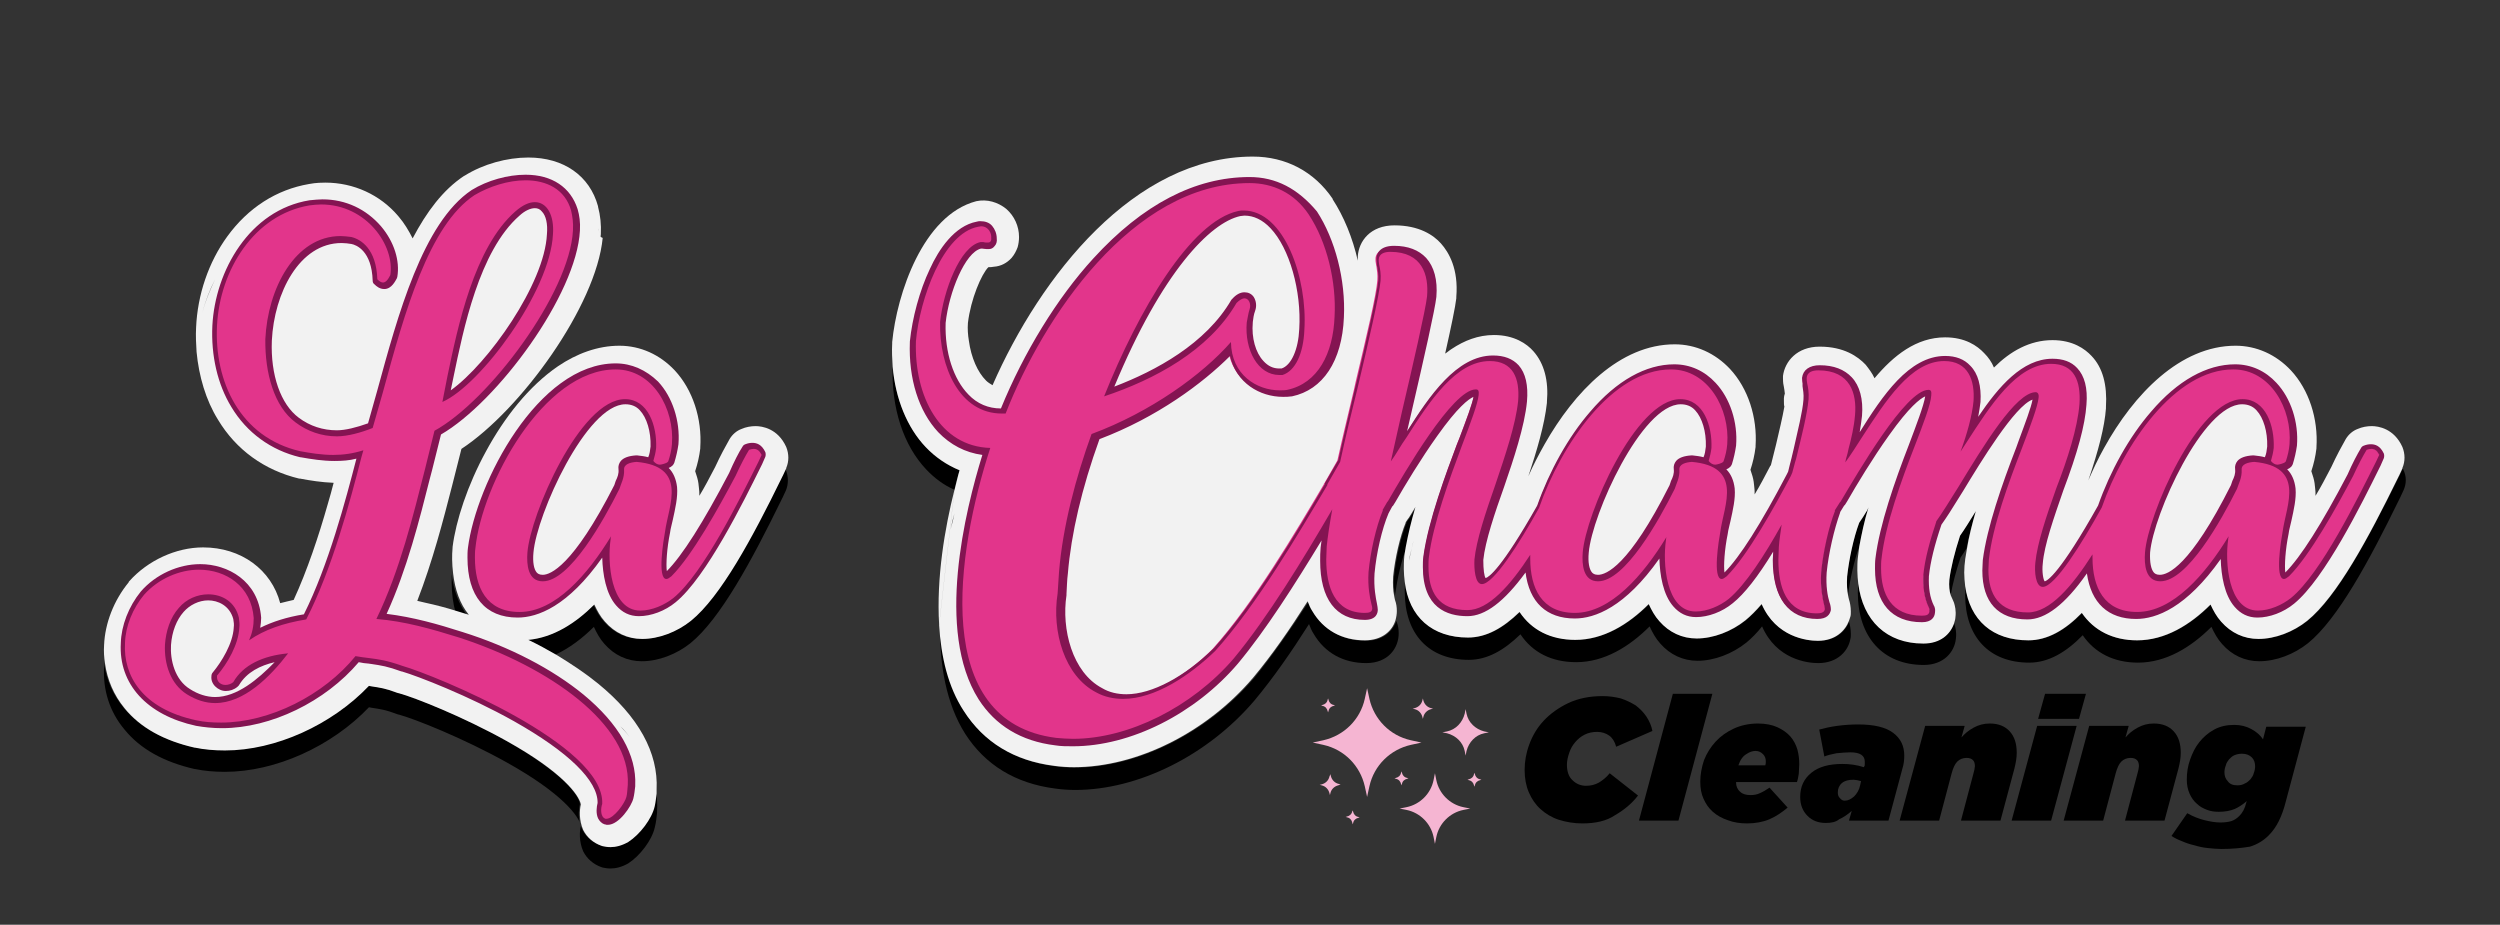 <svg xmlns="http://www.w3.org/2000/svg" xmlns:xlink="http://www.w3.org/1999/xlink" id="Capa_1" x="0px" y="0px" viewBox="0 0 538 199" style="enable-background:new 0 0 538 199;" xml:space="preserve"><rect x="0" y="0" width="538" height="199" fill="#333333" stroke="none"/>  <style type="text/css"> .st0{fill:#F2F2F2;} .st1{fill:#F5B5D2;} .st2{fill:#E2358B;} .st3{fill:#841452;}</style>  <g> <path d="M169,100.8l-0.7,1.5c0,0.1-0.1,0.1-0.1,0.2l-0.2,0.4c-6.4,12.9-13.1,25.5-19.5,30.7c-3,2.4-6.9,3.9-10.5,3.9 c-3.2,0-5.9-1.3-8-3.7c-1-1.1-1.7-2.4-2.3-3.7c-4.1,4-8.8,7.1-14.2,7.6c2.1,1,4.1,2.1,6,3.2c3-1.4,5.8-3.5,8.3-6 c0.6,1.3,1.3,2.6,2.3,3.7c2.1,2.4,4.9,3.7,8,3.7c3.6,0,7.5-1.5,10.5-3.9c6.4-5.2,13.2-17.8,19.5-30.7l0.2-0.4 c0-0.1,0.1-0.1,0.1-0.2l0.7-1.5c0.6-1.4,0.6-3,0-4.5C169.1,101,169,100.9,169,100.8z"></path> <path d="M140.7,173.4c-0.6,2.7-3.2,6.1-5.7,7.7c-1.4,0.9-2.7,1.1-3.8,1.1c-0.6,0-1.2-0.1-1.7-0.2c-0.1,0-0.2-0.1-0.3-0.1 c-1.7-0.6-3.1-1.8-3.9-3.4c-1-2-0.8-4.1-0.5-5.5c-0.3-2-3.9-6.8-15.9-13.6c-9.4-5.3-19.9-9.4-23.2-10.3c-0.1,0-0.2-0.1-0.4-0.1 c-2.6-0.9-3.7-1.1-5.6-1.4l-0.5-0.1c-8,8.4-20.1,13.9-31,13.9c-2.3,0-4.5-0.2-6.4-0.6c0,0-0.1,0-0.1,0c-6.6-1.5-11.7-4.3-15.1-8.5 c-2.3-2.8-3.7-6-4.2-9.6c0,0.2,0,0.5,0,0.7c-0.3,5.1,1.2,9.8,4.4,13.6c3.4,4.2,8.5,7,15.1,8.5c0,0,0.1,0,0.1,0 c1.9,0.4,4.1,0.6,6.4,0.6c10.9,0,23-5.5,31-13.9l0.5,0.1c1.9,0.3,3,0.4,5.6,1.4c0.1,0,0.2,0.1,0.4,0.1c3.3,0.9,13.7,5,23.2,10.3 c12,6.7,15.5,11.6,15.9,13.6c-0.3,1.3-0.4,3.4,0.5,5.5c0.8,1.6,2.2,2.8,3.9,3.4c0.1,0,0.2,0.1,0.3,0.1c0.5,0.1,1,0.2,1.7,0.2 c1.1,0,2.4-0.3,3.8-1.1c2.5-1.6,5.1-5,5.7-7.7c0.3-1.1,0.4-2.3,0.5-3.2l0-0.2c0-0.1,0-0.1,0-0.2c0.1-1.3,0-2.6-0.2-3.9 C141,171.5,140.9,172.5,140.7,173.4z"></path> <path d="M100.6,132.5c-1.8-2.3-3-5.4-3.4-9c0,0.7,0,1.4,0,1.9c0,2.3,0.3,4.4,0.8,6.3C98.8,132,99.7,132.2,100.6,132.5z"></path> <path d="M206.5,101.2c-2.7-1.1-5.2-2.7-7.3-5c-4-4.3-6.5-10.4-7.1-17.3c-0.3,8.9,2.3,16.9,7.2,22.1c1.8,1.9,3.8,3.4,6.1,4.4 C205.7,103.9,206.1,102.5,206.5,101.2z"></path> <path d="M400.1,117.7c0.5-2.7,1.1-5.5,2-8.5c-0.2,0.4-0.5,0.8-0.7,1.3l-0.5,0.8c-0.1,0.2-0.2,0.4-0.4,0.6l-0.4,0.6 c-1.2,3.2-2.3,8-2.6,11.6c-0.1,1.7,0,3,0.2,4C398.1,124.7,399,120.7,400.1,117.7z"></path> <path d="M420.5,134.1c-0.8,2.3-3,4.3-6.6,4.3c-7.9,0-13.1-4.9-14-12.9c0,0.7-0.1,1.3-0.1,2c0,9.6,5.4,15.6,14.2,15.6 c4.3,0,6.6-2.8,6.9-5.6c0.2-1.5-0.1-2.5-0.3-3.2C420.6,134.3,420.5,134.2,420.5,134.1z"></path> <path d="M425.2,109.9c-1.3,2-2.4,3.8-3.4,5.3c-1.2,3.7-2,7-2.3,9.5c-0.1,1.3,0,2.4,0.3,3.3c0.4-2.3,1.1-5,2.1-8 c0.4-0.6,0.9-1.3,1.3-2C423.7,115.4,424.4,112.7,425.2,109.9z"></path> <path d="M398,133.6c-0.8,2.2-2.9,4.3-6.7,4.3c-2.4,0-9-0.7-12.1-7.9c-1.2,1.4-2.3,2.5-3.5,3.5c-3,2.4-6.9,3.9-10.5,3.9 c-3.2,0-5.9-1.3-8-3.7c-1-1.1-1.7-2.4-2.3-3.7c-4.4,4.4-9.8,7.7-15.8,7.7c-5.3,0-9.5-2.2-12-6c-3.5,3.4-7.1,5.5-11.1,5.5 c-7.7,0-12.7-4.5-13.6-12c-0.1,0.7-0.1,1.5-0.1,2.1c0,9.2,5.2,14.7,13.8,14.7c4,0,7.6-2.1,11.1-5.5c2.6,3.9,6.7,6,12,6 c6,0,11.4-3.3,15.8-7.7c0.6,1.3,1.3,2.6,2.3,3.7c2.1,2.4,4.9,3.7,8,3.7c3.6,0,7.5-1.5,10.5-3.9c1.1-0.9,2.3-2.1,3.4-3.5 c3.1,7.1,9.7,7.9,12.1,7.9c4.3,0,6.5-2.8,6.9-5.2c0.1-0.3,0.1-0.7,0.1-1.1c0-1-0.2-2-0.4-2.6C398,133.7,398,133.6,398,133.6z"></path> <path d="M517.2,101.1c0-0.1-0.1-0.2-0.1-0.3l-0.7,1.5c0,0.1-0.1,0.1-0.1,0.2l-0.2,0.4c-6.4,12.9-13.1,25.5-19.5,30.7 c-3,2.4-6.9,3.9-10.5,3.9c-3.2,0-5.9-1.3-8-3.7c-1-1.1-1.7-2.4-2.3-3.7c-4.4,4.4-9.8,7.7-15.8,7.7c-5.2,0-9.3-2.1-11.9-5.9 c-3.6,3.7-7.4,5.9-11.5,5.9c-7.7,0-12.6-4.3-13.6-11.7c0,0.6-0.1,1.3-0.1,1.9c0,9.1,5.2,14.6,13.8,14.6c4.1,0,7.9-2.2,11.5-5.9 c2.6,3.8,6.7,5.9,11.9,5.9c6,0,11.4-3.3,15.8-7.7c0.6,1.3,1.3,2.6,2.3,3.7c2.1,2.4,4.9,3.7,8,3.7c3.6,0,7.5-1.5,10.5-3.9 c6.4-5.2,13.2-17.8,19.5-30.7l0.2-0.4c0-0.1,0.1-0.1,0.1-0.2l0.7-1.5C517.9,104.1,517.9,102.5,517.2,101.1z"></path> <path d="M302.7,117.8c0.5-2.7,1.2-5.7,2.1-8.7c-0.3,0.5-0.6,1-0.9,1.5l-0.5,0.8c-0.1,0.2-0.2,0.3-0.3,0.4l-0.4,0.6c0,0,0,0.1,0,0.1 c-1.2,2.9-2.3,7.7-2.7,11.6c-0.1,1.7,0,3,0.2,4C300.7,124.5,301.6,120.5,302.7,117.8z"></path> <path d="M300.5,133.6c-0.8,2.3-2.9,4.3-6.6,4.3c-4.9,0-8.9-2.2-11.3-6.3c-0.4-0.7-0.7-1.4-1-2.1c-3.8,5.9-7.8,11.6-11.7,16.4 c-10.2,11.9-25.2,19.3-38.6,19.3c-1.5,0-2.9-0.1-4.3-0.3c-8.6-1.1-15.2-5.1-19.4-11.8c-3.3-5.3-4.9-11.8-5.3-18.5 c-0.1,8.5,1.3,16.8,5.4,23.3c4.3,6.7,10.8,10.7,19.4,11.8c1.4,0.2,2.9,0.3,4.3,0.3c13.5,0,28.5-7.4,38.6-19.3 c4-4.8,7.9-10.4,11.7-16.4c0.3,0.8,0.6,1.5,1,2.1c2.4,4.1,6.4,6.3,11.3,6.3c4.8,0,7-3.3,7-6.4c0-0.8-0.1-1.6-0.4-2.4 C300.5,133.8,300.5,133.7,300.5,133.6z"></path></g>  <path class="st0" d="M129,50.3c0.1,0.3,0.1,0.7,0.2,1c0-0.3,0.1-0.6,0.1-0.9c0.1-2.1-0.1-4-0.6-5.9c0,0,0-0.1,0-0.1 c-1.8-6.6-7.4-10.5-15-10.5c-4.6,0-9.7,1.4-13.7,3.9c-0.1,0-0.1,0.1-0.2,0.1c-4.5,3-8,7.7-11,13.4C88,49.7,87,48,85.7,46.5 c-3.9-4.6-9.6-7.2-15.7-7.2c-0.4,0-2,0-3.5,0.3c-7,1.2-13.1,5.1-17.6,11.3c-4,5.5-6.4,12.5-6.7,19.6c-0.1,1.8,0,3.5,0.1,5.2 c0-0.1,0-0.1,0-0.2c0,0.1,0,0.1,0,0.2c0.5,5.3,2,10.4,4.6,14.6c3.9,6.5,10,10.9,17.5,12.7c0.1,0,0.2,0,0.2,0 c2.1,0.4,4.6,0.8,7.2,0.9c-0.4,1.5-0.8,3.1-1.3,4.7c-1.9,6.7-4.4,14.2-7.3,20.5c-1,0.2-2,0.5-2.9,0.7c-1.9-7.2-8.4-12-16.6-12 c-5.8,0-11.9,2.8-15.9,7.3c-0.1,0.1-0.1,0.1-0.1,0.2c-3.2,3.9-5.1,8.8-5.3,13.5c-0.1,1.4,0,2.7,0.2,4c0.5,3.5,1.9,6.8,4.2,9.6 c3.4,4.2,8.5,7,15.1,8.5c0,0,0.1,0,0.1,0c1.9,0.4,4.1,0.6,6.4,0.6c10.9,0,23-5.5,31-13.9l0.5,0.1c1.9,0.3,3,0.4,5.6,1.4 c0.1,0,0.2,0.1,0.4,0.1c3.3,0.9,13.7,5,23.2,10.3c12,6.7,15.5,11.6,15.9,13.6c-0.3,1.3-0.4,3.4,0.5,5.5c0.8,1.6,2.2,2.8,3.9,3.4 c0.1,0,0.2,0.1,0.3,0.1c0.5,0.1,1,0.2,1.7,0.2c1.1,0,2.4-0.3,3.8-1.1c2.5-1.6,5.1-5,5.7-7.7c0.2-0.9,0.3-1.9,0.4-2.7 c0-0.2,0-0.4,0-0.5l0-0.2c0-0.1,0-0.1,0-0.2c0.4-7.9-3.9-15.7-12.6-22.8c-2.7-2.2-5.7-4.2-9-6.2c-1.9-1.1-3.9-2.2-6-3.2 c5.4-0.5,10.2-3.6,14.2-7.6c0.6,1.3,1.3,2.6,2.3,3.7c2.1,2.4,4.9,3.7,8,3.7c3.6,0,7.5-1.5,10.5-3.9c6.4-5.2,13.2-17.8,19.5-30.7 l0.2-0.4c0-0.1,0.1-0.1,0.1-0.2l0.7-1.5l0-0.1c0.6-1.4,0.6-3,0-4.5c-1.8-4-5.2-4.5-6.6-4.5c-1,0-2.1,0.2-3,0.6 c-1.1,0.4-2,1.2-2.6,2.2c-0.8,1.4-2,3.6-3.1,6c-1.2,2.3-2.3,4.4-3.4,6.2c0-0.6,0-1.2-0.1-1.8c0-0.3-0.1-0.6-0.1-0.9 c-0.1-0.8-0.4-1.7-0.7-2.6c0.5-1.5,0.9-3.2,1.1-4.9c0,0,0,0,0,0c0-0.1,0-0.1,0-0.2c0.4-6.2-1.6-12.4-5.5-16.6 c-3.2-3.4-7.4-5.3-11.9-5.3c-4.7,0-9.2,1.7-13.2,4.4c-6.3,4.3-11.6,11.1-15.5,18.3c-4,7.3-6.5,15-7.2,20.6c0,0,0,0,0,0.1 c-0.1,0.9-0.1,1.9-0.1,2.6c0,1,0.1,1.9,0.2,2.9c0.4,3.6,1.5,6.7,3.4,9c-0.9-0.3-1.7-0.5-2.6-0.8c-2.2-0.7-4.5-1.3-6.8-1.8 c-0.6-0.1-1.1-0.3-1.7-0.4c3.3-8.5,5.6-17.4,7.5-24.8l2-7.9c12.8-8.4,29-30.8,30.4-45.4C129.1,51,129.1,50.7,129,50.3 s-0.1-0.7-0.2-1c0,0,0-0.1,0-0.1 M43.5,67.4c-0.2,0.9-0.4,1.7-0.6,2.6C43.1,69.1,43.3,68.2,43.5,67.4c0.7-2.6,1.6-5,2.8-7.3 C45.2,62.4,44.2,64.8,43.5,67.4z M135.5,158.6c-0.6-0.8-1.3-1.6-2-2.3C134.3,157,134.9,157.8,135.5,158.6z M113.7,142.4 c1.1,0.5,2.1,1,3.2,1.6C115.8,143.4,114.7,142.9,113.7,142.4C113.7,142.4,113.7,142.4,113.7,142.4z M150.1,108.2 c0.1,0.6,0.2,1.1,0.3,1.7C150.4,109.3,150.3,108.8,150.1,108.2z M165.1,97.1c-0.4-0.2-0.8-0.3-1.2-0.3 C164.3,96.8,164.7,96.9,165.1,97.1c0.6,0.2,1.2,0.6,1.9,1.1C166.3,97.7,165.7,97.3,165.1,97.1z"></path>  <path class="st0" d="M202.1,134.5c0.4,6.8,1.9,13.3,5.3,18.5c4.3,6.7,10.8,10.7,19.4,11.8c1.4,0.2,2.9,0.3,4.3,0.3 c13.5,0,28.5-7.4,38.6-19.3c4-4.8,7.9-10.4,11.7-16.4c0.3,0.8,0.6,1.5,1,2.1c2.4,4.1,6.4,6.3,11.3,6.3c3.7,0,5.9-2,6.6-4.3 c0.2-0.7,0.3-1.4,0.3-2c0-0.8-0.1-1.6-0.4-2.4c-0.1-0.3-0.1-0.6-0.2-1c-0.2-1-0.3-2.3-0.2-4c0.4-4,1.5-8.7,2.7-11.6c0,0,0-0.1,0-0.1 l0.4-0.6c0.1-0.1,0.2-0.3,0.3-0.4l0.5-0.8c0.3-0.5,0.6-1,0.9-1.5c-0.9,3-1.6,6-2.1,8.7c-0.1,0.6-0.2,1.3-0.3,1.9c0,0,0,0.1,0,0.1 c-0.1,0.9-0.1,1.9-0.1,2.7c0,0.9,0.1,1.8,0.2,2.7c0.9,7.6,5.9,12,13.6,12c4,0,7.6-2.1,11.1-5.5c2.6,3.9,6.7,6,12,6 c6,0,11.4-3.3,15.8-7.7c0.6,1.3,1.3,2.6,2.3,3.7c2.1,2.4,4.9,3.7,8,3.7c3.6,0,7.5-1.5,10.5-3.9c1.1-0.9,2.3-2.1,3.5-3.5 c3.1,7.1,9.7,7.9,12.1,7.9c3.8,0,5.9-2.2,6.7-4.3c0.1-0.3,0.2-0.6,0.3-0.9c0.1-0.3,0.1-0.7,0.1-1.1c0-1-0.2-2-0.4-2.6 c-0.1-0.3-0.1-0.5-0.2-0.9c-0.2-1-0.3-2.3-0.2-4c0.4-3.7,1.4-8.4,2.6-11.6l0.4-0.6c0.1-0.2,0.3-0.4,0.4-0.6l0.5-0.8 c0.3-0.4,0.5-0.8,0.7-1.3c-0.9,2.9-1.5,5.8-2,8.5v0c-0.1,0.8-0.2,1.6-0.3,2.4c-0.1,0.8-0.1,1.8-0.1,2.7c0,1,0.1,1.9,0.2,2.8 c1,8,6.1,12.9,14,12.9c3.7,0,5.8-2,6.6-4.3c0.1-0.4,0.3-0.9,0.3-1.3c0.2-1.5-0.1-2.5-0.3-3.2c-0.1-0.2-0.2-0.5-0.3-0.7 c-0.1-0.3-0.3-0.6-0.4-0.9c-0.3-0.9-0.4-2-0.3-3.3c0.3-2.5,1.1-5.8,2.3-9.5c1-1.4,2.1-3.2,3.4-5.3c-0.8,2.8-1.5,5.5-1.9,8 c-0.1,0.8-0.3,1.6-0.4,2.4c0,0,0,0.1,0,0.1c-0.1,0.6-0.2,1.8-0.2,2.7c0,1,0.1,2,0.2,2.9c1,7.4,5.9,11.7,13.6,11.7 c4.1,0,7.9-2.2,11.5-5.9c2.6,3.8,6.7,5.9,11.9,5.9c6,0,11.4-3.3,15.8-7.7c0.6,1.3,1.3,2.6,2.3,3.7c2.1,2.4,4.9,3.7,8,3.7 c3.6,0,7.5-1.5,10.5-3.9c6.4-5.2,13.2-17.8,19.5-30.7l0.2-0.4c0-0.1,0.1-0.1,0.1-0.2l0.7-1.5l0-0.1c0.6-1.4,0.6-3,0-4.5 c-1.8-4-5.2-4.5-6.6-4.5c-1,0-2.1,0.2-3,0.6c-1.1,0.4-2,1.2-2.6,2.2c-0.8,1.4-2,3.6-3.1,6c-1.2,2.3-2.3,4.4-3.4,6.2 c0-0.6,0-1.2-0.1-1.8c0-0.3-0.1-0.6-0.1-0.9c-0.1-0.8-0.4-1.7-0.7-2.6c0.5-1.5,0.9-3.2,1.1-4.9c0,0,0,0,0,0c0-0.1,0-0.1,0-0.2 c0.4-6.2-1.6-12.4-5.5-16.6c-3.2-3.4-7.4-5.3-11.9-5.3c-11.9,0-21.9,10.4-28.3,22c-1.3,2.3-2.4,4.7-3.4,7c2.2-6.5,3.5-11.5,3.8-15.5 c0-0.1,0-0.2,0-0.3c0.3-4.8-0.7-8.5-3.1-11c-1.4-1.5-4-3.4-8.4-3.4c-4.9,0-9.1,2.4-12.6,5.9c-0.5-1.2-1.2-2.2-2.1-3.1 c-1.5-1.6-4.1-3.4-8.4-3.4c-6.2,0-11.1,3.9-15.2,8.8c-0.5-1.1-1.2-2-1.9-2.9c-1.7-1.8-4.7-3.9-9.9-3.9c-4.9,0-7.5,3.2-7.9,6.3 c0,0.2,0,0.4,0,0.6c0,0.8,0.1,1.4,0.2,1.8l0.1,0.6c0,0.3,0.1,0.5,0.1,0.8c-0.1,0.3-0.2,0.7-0.2,1c0,0.2,0,0.4,0,0.6 c0,0.5,0,0.9,0.1,1.2c-0.4,2.3-1.1,5.2-1.8,8.2l-0.5,2c-0.2,0.8-0.4,1.6-0.6,2.4c0,0,0,0.1-0.1,0.1c-1.2,2.3-2.3,4.4-3.4,6.2 c0-0.6,0-1.2-0.1-1.8c0-0.3-0.1-0.6-0.1-0.9c-0.1-0.8-0.4-1.7-0.7-2.6c0.5-1.5,0.9-3.2,1.1-4.9c0,0,0,0,0,0c0-0.1,0-0.1,0-0.2 c0.4-6.2-1.6-12.4-5.5-16.6c-3.2-3.4-7.4-5.3-11.9-5.3c-11.8,0-21.6,10.2-28,21.5c-1.3,2.3-2.5,4.6-3.5,6.9c1.8-5.4,3.5-11.1,4-15.8 c0-0.1,0-0.1,0-0.2c0.4-4.6-0.6-8.3-2.9-10.9c-1.4-1.6-4.1-3.5-8.5-3.5c-3.4,0-6.4,1.2-9.1,3c-0.5,0.3-0.9,0.7-1.4,1 c1.3-5.8,2.2-10.1,2.4-11.9c0-0.1,0-0.1,0-0.2c0,0,0-0.1,0-0.1c0.5-6-1.6-9.6-3.3-11.5c-1.6-1.8-4.7-3.9-10-3.9 c-5.2,0-7.7,3.4-7.9,6.7c0,0.1,0,0.2,0,0.3c0,0.2,0,0.4,0,0.6c-1.1-4.9-3-9.5-5.4-13.2c0,0,0,0,0-0.1c-4-5.9-10.1-9.1-17.2-9.1 c-25.5,0-45.7,25.7-56,49.2c-0.5-0.3-1-0.6-1.4-1c-1.8-1.8-3.2-4.9-3.7-8.6c-0.2-1.2-0.3-2.5-0.2-3.8c0.6-5.1,2.9-10.5,4.4-12 c0.4,0,0.7,0,1.2-0.1c1.5-0.1,2.8-0.8,3.8-1.9c0.6-0.7,1-1.5,1.3-2.3c0.2-0.7,0.3-1.5,0.3-2.2c0-2.3-1-4.5-2.7-6 c-1.8-1.5-4.2-2.2-6.5-1.7C198.6,46.3,193,63.3,192,73.6c0,0.1,0,0.2,0,0.3c-0.1,1.7,0,3.4,0.1,5c0.6,6.9,3.1,13.1,7.1,17.3 c2.1,2.2,4.6,3.9,7.3,5c-0.4,1.3-0.7,2.8-1.1,4.3 M205.4,105.4c-2.1,8.3-3.9,19-3.3,29 M204.6,113.8c0.2-1.1,0.5-2.3,0.8-3.3 C205.2,111.6,204.9,112.7,204.6,113.8z M300.4,133c-0.1-0.7-0.2-1.5-0.2-2.6C300.2,131.4,300.3,132.3,300.4,133z M303.8,118 c-0.2,0.9-0.4,1.8-0.6,2.7C303.3,119.8,303.6,118.9,303.8,118c0.3-1.4,0.7-2.7,1.1-4.1h0C304.5,115.2,304.1,116.6,303.8,118z M402.2,114.1c-0.1,0.2-0.2,0.4-0.4,0.6C402,114.5,402.1,114.3,402.2,114.1C402.2,114.1,402.2,114.1,402.2,114.1z"></path>  <g> <path class="st1" d="M294.2,148.1l0.5,2.3c1,4.4,4.4,7.9,8.9,8.9l2.3,0.5l-2.3,0.5c-4.4,1-7.9,4.4-8.9,8.9l-0.5,2.3l-0.5-2.3 c-1-4.4-4.4-7.9-8.9-8.9l-2.3-0.5l2.3-0.5c4.4-1,7.9-4.4,8.9-8.9L294.2,148.1z"></path> <path class="st1" d="M308.8,166.4l0.3,1.5c0.6,2.9,2.9,5.2,5.8,5.8l1.5,0.3l-1.5,0.3c-2.9,0.6-5.2,2.9-5.8,5.8l-0.3,1.5l-0.3-1.5 c-0.6-2.9-2.9-5.2-5.8-5.8l-1.5-0.3l1.5-0.3c2.9-0.6,5.2-2.9,5.8-5.8L308.8,166.4z"></path> <path class="st1" d="M315.4,152.6l0.2,1c0.4,1.9,1.9,3.3,3.8,3.8l1,0.2l-1,0.2c-1.9,0.4-3.3,1.9-3.8,3.8l-0.2,1l-0.2-1 c-0.4-1.9-1.9-3.3-3.8-3.8l-1-0.2l1-0.2c1.9-0.4,3.3-1.9,3.8-3.8L315.4,152.6z"></path> <path class="st1" d="M301.6,166l0.1,0.3c0.1,0.5,0.5,1,1.1,1.1l0.3,0.1l-0.3,0.1c-0.5,0.1-1,0.5-1.1,1.1l-0.1,0.3l-0.1-0.3 c-0.1-0.5-0.5-1-1.1-1.1l-0.3-0.1l0.3-0.1c0.5-0.1,1-0.5,1.1-1.1L301.6,166z"></path> <path class="st1" d="M306.2,150.3l0.1,0.4c0.2,0.8,0.8,1.5,1.7,1.7l0.4,0.1l-0.4,0.1c-0.8,0.2-1.5,0.8-1.7,1.7l-0.1,0.4l-0.1-0.4 c-0.2-0.8-0.8-1.5-1.7-1.7l-0.4-0.1l0.4-0.1c0.8-0.2,1.5-0.8,1.7-1.7L306.2,150.3z"></path> <path class="st1" d="M317.3,166.3l0.1,0.3c0.1,0.5,0.5,1,1.1,1.1l0.3,0.1l-0.3,0.1c-0.5,0.1-1,0.5-1.1,1.1l-0.1,0.3l-0.1-0.3 c-0.1-0.5-0.5-1-1.1-1.1l-0.3-0.1l0.3-0.1c0.5-0.1,1-0.5,1.1-1.1L317.3,166.3z"></path> <path class="st1" d="M291.1,174.4l0.1,0.3c0.1,0.5,0.5,1,1.1,1.1l0.3,0.1l-0.3,0.1c-0.5,0.1-1,0.5-1.1,1.1l-0.1,0.3L291,177 c-0.1-0.5-0.5-1-1.1-1.1l-0.3-0.1l0.3-0.1c0.5-0.1,1-0.5,1.1-1.1L291.1,174.4z"></path> <path class="st1" d="M285.8,150.3l0.1,0.3c0.1,0.5,0.5,1,1.1,1.1l0.3,0.1l-0.3,0.1c-0.5,0.1-1,0.5-1.1,1.1l-0.1,0.3l-0.1-0.3 c-0.1-0.5-0.5-1-1.1-1.1l-0.3-0.1l0.3-0.1c0.5-0.1,1-0.5,1.1-1.1L285.8,150.3z"></path> <path class="st1" d="M286.3,166.6l0.1,0.4c0.2,0.8,0.8,1.5,1.7,1.7l0.4,0.1L288,169c-0.8,0.2-1.5,0.8-1.7,1.7l-0.1,0.4l-0.1-0.4 c-0.2-0.8-0.8-1.5-1.7-1.7l-0.4-0.1l0.4-0.1c0.8-0.2,1.5-0.8,1.7-1.7L286.3,166.6z"></path></g>  <g> <path d="M340.5,177.2c-1.8,0-3.5-0.3-5.1-0.8c-1.5-0.5-2.8-1.3-3.9-2.3c-1.1-1-1.9-2.2-2.5-3.6c-0.6-1.4-0.9-3-0.9-4.8 c0-1.8,0.3-3.6,1-5.5c0.7-1.9,1.7-3.6,3.1-5.1c1.4-1.5,3.2-2.8,5.3-3.8c2.1-1,4.6-1.5,7.4-1.5c1.4,0,2.7,0.2,3.9,0.5 c1.2,0.4,2.2,0.9,3.2,1.5c0.9,0.7,1.7,1.5,2.3,2.4c0.6,0.9,1.1,2,1.3,3.1l-7.8,3.4c-0.3-1.1-0.8-1.9-1.5-2.4 c-0.7-0.5-1.6-0.8-2.6-0.8c-1,0-1.9,0.2-2.7,0.6c-0.8,0.4-1.5,1-2,1.6c-0.6,0.7-1,1.4-1.3,2.3c-0.3,0.9-0.5,1.7-0.5,2.6 c0,1.4,0.4,2.6,1.2,3.3c0.8,0.8,1.8,1.2,2.9,1.2c1,0,1.9-0.2,2.8-0.7c0.8-0.5,1.6-1.1,2.3-2l6.1,4.8c-1.3,1.7-3,3.1-4.9,4.2 C345.7,176.7,343.3,177.2,340.5,177.2z"></path> <path d="M360,149.3h8.5l-7.3,27.3h-8.5L360,149.3z"></path> <path d="M373.6,168.4c0,0.8,0.3,1.5,0.9,2c0.5,0.5,1.3,0.7,2.2,0.7c0.7,0,1.4-0.1,2-0.4c0.7-0.3,1.4-0.7,2.1-1.2l3.9,4.3 c-1.2,1-2.5,1.9-3.9,2.5c-1.4,0.6-3.1,0.9-4.8,0.9c-1.5,0-2.9-0.2-4.2-0.7c-1.2-0.4-2.3-1-3.2-1.8c-0.9-0.8-1.5-1.7-2-2.8 c-0.5-1.1-0.7-2.3-0.7-3.7c0-1.5,0.3-3.1,0.8-4.6c0.6-1.5,1.4-2.8,2.5-4c1.1-1.2,2.4-2.1,3.9-2.8c1.5-0.7,3.3-1.1,5.2-1.1 c1.7,0,3.1,0.3,4.2,0.8c1.1,0.5,2.1,1.2,2.8,2c0.7,0.8,1.2,1.8,1.5,2.8c0.3,1.1,0.4,2.1,0.4,3.2c0,0.7-0.1,1.3-0.1,2 c-0.1,0.6-0.2,1.3-0.4,1.8H373.6z M379.9,164.7c0.1-0.3,0.1-0.6,0.1-0.9c0-0.6-0.2-1.1-0.6-1.5c-0.4-0.4-0.9-0.7-1.6-0.7 c-0.6,0-1.3,0.2-2,0.7c-0.7,0.4-1.3,1.2-1.7,2.4H379.9z"></path> <path d="M392.9,177.1c-1.6,0-2.9-0.5-3.9-1.5c-1-1-1.6-2.3-1.6-4.1c0-2.2,0.8-3.9,2.4-5.2c1.6-1.3,3.8-1.9,6.7-1.9 c1.5,0,3.1,0.2,4.6,0.7l0.1-0.2c0.1-0.1,0.1-0.3,0.1-0.5c0-0.2,0-0.4,0-0.5c0-1.3-1-2-3.1-2c-0.9,0-1.9,0.1-3,0.2 c-1,0.2-1.9,0.4-2.6,0.7l-1.1-5.8c1.1-0.3,2.4-0.6,3.9-0.8s3-0.3,4.5-0.3c3.4,0,5.9,0.6,7.5,1.8c1.6,1.2,2.4,2.8,2.4,4.9 c0,0.9-0.1,1.9-0.4,2.8l-3,11.2h-8.5l0.6-2.1c-0.9,0.8-1.8,1.4-2.7,1.8C395.1,176.9,394.1,177.1,392.9,177.1z M397,172.3 c0.7,0,1.3-0.3,2-0.9c0.6-0.6,1.1-1.4,1.3-2.4l0.2-0.9c-0.3-0.1-0.5-0.1-0.8-0.2c-0.2,0-0.5-0.1-0.8-0.1c-1.1,0-1.9,0.2-2.5,0.7 s-0.9,1.2-0.9,2c0,0.5,0.1,0.9,0.4,1.2C396.3,172.2,396.6,172.3,397,172.3z"></path> <path d="M414.3,156.2h8.5l-0.7,2.5c0.7-0.8,1.5-1.5,2.6-2.1c1.1-0.6,2.2-0.9,3.5-0.9c1.9,0,3.3,0.6,4.3,1.7c1,1.1,1.5,2.6,1.5,4.6 c0,1.1-0.2,2.2-0.5,3.4l-3,11.2h-8.5l2.7-10.2c0.1-0.3,0.1-0.5,0.2-0.8c0-0.3,0.1-0.5,0.1-0.7c0-0.5-0.1-1-0.4-1.3 c-0.3-0.3-0.7-0.5-1.4-0.5c-0.8,0-1.5,0.3-2,0.8s-0.9,1.4-1.2,2.5l-2.7,10.2h-8.5L414.3,156.2z"></path> <path d="M438.4,156.2h8.5l-5.5,20.4h-8.5L438.4,156.2z M440.1,149.3h8.8l-1.5,5.4h-8.8L440.1,149.3z"></path> <path d="M449.6,156.2h8.5l-0.7,2.5c0.7-0.8,1.5-1.5,2.6-2.1c1.1-0.6,2.2-0.9,3.5-0.9c1.9,0,3.3,0.6,4.3,1.7c1,1.1,1.5,2.6,1.5,4.6 c0,1.1-0.2,2.2-0.5,3.4l-3,11.2h-8.5l2.7-10.2c0.1-0.3,0.1-0.5,0.2-0.8c0-0.3,0.1-0.5,0.1-0.7c0-0.5-0.1-1-0.4-1.3 c-0.3-0.3-0.7-0.5-1.4-0.5c-0.8,0-1.5,0.3-2,0.8s-0.9,1.4-1.2,2.5l-2.7,10.2h-8.5L449.6,156.2z"></path> <path d="M478,182.7c-0.9,0-1.9-0.1-2.9-0.2c-1-0.1-1.9-0.3-2.9-0.6c-0.9-0.2-1.8-0.5-2.7-0.9c-0.8-0.3-1.6-0.7-2.2-1.1l3.4-4.9 c1.2,0.7,2.5,1.2,3.7,1.5c1.2,0.3,2.4,0.5,3.4,0.5c0.9,0,1.7-0.1,2.4-0.3c0.6-0.2,1.2-0.6,1.7-1.1c0.7-0.7,1.2-1.6,1.5-2.9l0.1-0.3 c-0.8,0.7-1.7,1.3-2.6,1.7c-1,0.4-2.1,0.6-3.4,0.6c-0.9,0-1.7-0.1-2.5-0.4c-0.8-0.3-1.6-0.7-2.2-1.3c-0.7-0.6-1.2-1.3-1.6-2.2 c-0.4-0.9-0.6-1.9-0.6-3c0-1.5,0.2-2.9,0.7-4.3c0.5-1.4,1.1-2.7,2-3.8c0.9-1.1,1.9-2,3.2-2.7c1.3-0.7,2.7-1,4.3-1 c1.4,0,2.6,0.3,3.7,0.9c1.1,0.6,1.9,1.3,2.5,2.2l0.7-2.7h8.5l-4.3,16.1c-0.4,1.6-0.9,3-1.5,4.2c-0.6,1.2-1.3,2.2-2.2,3.1 c-1.1,1.1-2.4,1.9-4,2.4C482.4,182.5,480.4,182.7,478,182.7z M481.5,169c0.6,0,1.1-0.1,1.6-0.4c0.5-0.2,0.8-0.5,1.2-0.9 c0.3-0.4,0.6-0.8,0.7-1.3c0.2-0.5,0.3-1,0.3-1.5c0-0.7-0.2-1.4-0.7-1.9c-0.5-0.5-1.2-0.8-2.1-0.8c-0.6,0-1.1,0.1-1.6,0.3 c-0.5,0.2-0.8,0.5-1.2,0.9c-0.3,0.4-0.6,0.8-0.7,1.3c-0.2,0.5-0.3,1-0.3,1.5c0,0.7,0.2,1.4,0.7,1.9 C479.9,168.8,480.6,169,481.5,169z"></path></g>  <g> <g> <path class="st2" d="M130.6,176.9c-0.1,0-0.3,0-0.4-0.1c-0.5-0.2-0.9-0.5-1.1-1c-0.4-0.9-0.3-2.2,0-2.9 c0.4-12.2-35.2-26.9-42.5-29c-3.1-1.1-4.5-1.3-6.6-1.6l-0.7-0.1c-0.3-0.1-0.7-0.1-1-0.1c-0.4-0.1-0.9-0.1-1.4-0.2 c-7.1,8.5-18.7,14.2-29.1,14.2c-2,0-3.8-0.2-5.5-0.5c-10.4-2.3-16.3-8.7-15.8-17.2c0.1-3.7,1.7-7.6,4.2-10.7 c3.1-3.5,7.8-5.7,12.3-5.7c5.8,0,11.9,3.4,12.5,11c0,1.2-0.1,2.3-0.4,3.4c2.9-1.7,6.4-2.8,10.7-3.5c5.5-10.9,9.4-25.7,11.7-34.6 c0-0.1,0.1-0.2,0.1-0.3c-1.8,0.5-3.6,0.7-5.5,0.7c-2.5,0-4.9-0.4-7.2-0.8c-14.4-3.4-19-17-18.5-27.6c0.6-11.6,7.8-24.4,20.4-26.4 c0.9-0.2,2-0.2,2.6-0.2c4.7,0,9,2,12.1,5.6c2.6,3.1,3.9,7.1,3.4,10.4c0,0.1,0,0.1-0.1,0.2c-0.4,0.9-1.1,2-2.1,2 c-0.7,0-1.2-0.5-1.6-0.8c-0.1-0.1-0.2-0.3-0.2-0.4c-0.2-6.8-4-8.2-5.2-8.5c-0.6-0.1-1.5-0.2-2.2-0.2c-9.4,0-15.1,11.1-15.6,21.6 c-0.4,7.6,1.9,14.2,6,17.1c2.5,1.9,5.4,2.8,8.6,2.8c1.9,0,4.5-0.6,7.2-1.6l2.1-7.4c4.3-16,9.7-35.9,20-42.8 c3.3-2,7.6-3.2,11.3-3.2c5.4,0,9.2,2.5,10.4,7c0.4,1.4,0.5,2.8,0.4,4.5c-0.7,13.7-17.9,36.7-29.9,43.5l-1.9,7.8l-0.5,1.9 c-2.3,9-5.1,20.1-9.6,29.8c6,0.6,11.5,2.2,17,3.9c10.1,3.3,19.3,8,25.9,13.4c7.4,6.1,11.2,12.6,10.9,18.9l0,0.3 c-0.1,0.8-0.1,1.7-0.3,2.5C135.2,173.1,132.6,176.9,130.6,176.9C130.6,176.9,130.6,176.9,130.6,176.9z M44.7,128.5 c-2.2,0-4.4,1-5.8,2.7c-1.6,1.8-2.6,4.5-2.8,7.5c-0.2,4.4,1.5,8.3,4.4,10.1c1.9,1.2,3.8,1.8,5.8,1.8c5.5,0,10.6-4.8,14.2-9.3 c-4.7,0.8-8.1,2.7-9.9,5.7c0,0.1-0.1,0.1-0.1,0.2c-0.6,0.5-1.3,0.8-2.1,0.8c-0.7,0-1.4-0.3-1.9-0.8c-0.4-0.5-0.6-1.1-0.6-1.8 c0-0.1,0.1-0.3,0.1-0.4c2.1-2.5,4.5-6.4,4.7-9.9c0.1-0.6,0-1.4-0.1-2C49.9,129.7,47.1,128.5,44.7,128.5z M115.2,44.1 c-1.1,0-2.4,0.6-3.8,1.8C102.6,53.6,99.1,70.7,97,81l-0.9,4.4c8-4.7,21.7-23.1,22.3-35c0.2-2.4-0.3-4.3-1.3-5.4 C116.6,44.4,115.9,44.1,115.2,44.1z"></path> <path class="st3" d="M113.1,38.8c4.5,0,8.5,1.9,9.8,6.5c0.3,1.3,0.5,2.6,0.4,4.3c-0.7,13.5-18.1,36.7-29.8,43.1l-2,8.1 c-2.5,9.8-5.4,21.9-10.5,32.4c6.1,0.5,11.7,2.1,17.8,4c19.4,6.3,37,18.7,36.3,31.7c-0.1,0.8-0.1,1.9-0.3,2.6 c-0.3,1.3-2.7,4.7-4.3,4.7c-0.1,0-0.2,0-0.2,0c-1.2-0.4-1-2.4-0.7-3.2c0.6-12.7-36-27.7-43-29.7c-3.4-1.2-5-1.4-7.3-1.7 c-0.8-0.1-1.7-0.2-2.8-0.4c-6.8,8.4-18.5,14.3-28.9,14.3c-1.8,0-3.6-0.1-5.4-0.5c-11.6-2.5-15.7-9.6-15.3-16.6 c0.1-3.7,1.7-7.5,4.1-10.4c3.1-3.5,7.7-5.4,11.8-5.4c5.8,0,11.3,3.5,11.8,10.4c0,1.7-0.3,3.2-1,4.8c3.3-2.3,7.4-3.7,12.3-4.5 c5.5-10.7,9.4-25.2,11.9-35c0.1-0.5,0.3-0.9,0.4-1.4c-2.2,0.7-4.3,1-6.5,1c-2.5,0-4.9-0.4-7.1-0.8c-13-3-18.5-15.1-17.9-27 c0.6-12,8-23.9,19.9-25.9c0.8-0.1,1.8-0.2,2.5-0.2c9.8,0,15.9,8.9,14.9,15.2c-0.6,1.2-1.1,1.6-1.6,1.6c-0.4,0-0.8-0.3-1.2-0.7 c-0.2-6.5-3.5-8.6-5.6-9.1c-0.8-0.1-1.7-0.2-2.3-0.2c-9.8,0-15.7,11.3-16.2,22.2C57,80.3,59,87.5,63.6,90.9c2.5,1.9,5.6,3,8.9,3 c2.3,0,5.2-0.8,7.7-1.8l2.2-7.7c4.7-17.3,9.9-35.9,19.7-42.4C105.3,40.1,109.4,38.8,113.1,38.8 M95.2,86.5 c8.2-3.6,23.2-23.8,23.8-36.1c0.3-4.1-1.3-6.9-3.9-6.9c-1.2,0-2.6,0.6-4.2,2c-8.9,7.8-12.4,24.9-14.6,35.4L95.2,86.5 M46.3,151.3 c6.2,0,11.8-5.6,15.7-10.7c-5.4,0.5-9.7,2.5-11.8,6.2c-0.5,0.4-1.1,0.6-1.7,0.6c-1,0-1.9-0.7-1.8-1.9v-0.1 c2.3-2.7,4.6-6.7,4.8-10.3c0.1-0.7,0-1.5-0.1-2.2c-0.8-3.4-3.6-5-6.6-5c-2.3,0-4.7,1-6.3,2.9c-1.9,2.1-2.8,5.1-3,7.9 c-0.2,4.2,1.2,8.5,4.7,10.7C42.3,150.7,44.3,151.3,46.3,151.3 M113.1,37.6c-3.8,0-8.2,1.2-11.6,3.3c0,0,0,0,0,0 c-10.5,7-15.9,27-20.3,43.1l-2,7.1c-2.5,0.9-4.9,1.5-6.7,1.5c-3,0-5.8-0.9-8.2-2.7c-3.9-2.9-6.1-9.2-5.8-16.6 c0.5-10.2,5.9-21,15-21c0.7,0,1.5,0.1,2.1,0.2c1.1,0.2,4.4,1.5,4.6,7.9c0,0.3,0.1,0.6,0.4,0.8c0.4,0.4,1.1,1,2.1,1 c1.6,0,2.4-1.8,2.7-2.3c0-0.1,0.1-0.2,0.1-0.3c0.6-3.5-0.7-7.6-3.5-10.9c-3.2-3.7-7.6-5.8-12.6-5.8c-0.7,0-1.8,0.1-2.8,0.2 c-12.9,2.1-20.3,15.2-20.9,27c-0.3,6.4,1.1,12.6,4.1,17.5c3.3,5.5,8.5,9.3,14.8,10.8c0,0,0,0,0.1,0c2.3,0.4,4.7,0.8,7.3,0.8 c1.6,0,3.2-0.1,4.7-0.5c-2.3,8.9-6,22.9-11.3,33.5c-3.7,0.6-6.8,1.6-9.4,2.9c0.1-0.7,0.2-1.4,0.2-2.1c0,0,0-0.1,0-0.1 c-0.6-7.9-7.2-11.5-13.1-11.5c-4.7,0-9.6,2.2-12.8,5.9c0,0,0,0,0,0c-2.6,3.2-4.2,7.3-4.3,11.1c-0.5,8.8,5.6,15.5,16.2,17.8 c1.7,0.3,3.6,0.5,5.6,0.5c10.5,0,22.2-5.7,29.4-14.2c0.4,0.1,0.7,0.1,1.1,0.2c0.3,0,0.7,0.1,1,0.1l0.7,0.1c2,0.3,3.4,0.5,6.4,1.6 c0,0,0.1,0,0.1,0c3.4,1,14.3,5.2,24.1,10.7c11.7,6.6,18.1,12.8,18,17.6c-0.2,0.8-0.4,2.2,0.1,3.3c0.3,0.6,0.8,1.1,1.4,1.3 c0,0,0,0,0.1,0c0.2,0.1,0.4,0.1,0.6,0.1c2.4,0,5.1-4,5.5-5.7c0.2-0.8,0.3-1.7,0.4-2.6l0-0.2c0.3-6.5-3.5-13.2-11.1-19.5 c-6.7-5.5-15.9-10.3-26.1-13.5c-5.3-1.7-10.6-3.2-16.3-3.9c4.4-9.6,7.1-20.4,9.3-29.1l0.5-1.9l1.9-7.6c12.1-7,29.2-30.1,29.9-43.9 c0.1-1.8-0.1-3.2-0.5-4.6C122.8,40.3,118.8,37.6,113.1,37.6L113.1,37.6z M97,84l0.6-2.9c2.1-10.1,5.5-27.1,14.2-34.7 c1.2-1.1,2.4-1.6,3.3-1.6c0.6,0,1.1,0.2,1.5,0.7c0.9,0.9,1.3,2.7,1.1,4.9C117.2,61.1,105,78.3,97,84L97,84z M46.3,150 c-1.8,0-3.7-0.6-5.4-1.7c-3.3-2-4.3-6.3-4.1-9.5c0.2-2.9,1.2-5.4,2.7-7.1c1.3-1.5,3.3-2.5,5.3-2.5c2.1,0,4.6,1.1,5.4,4 c0.1,0.6,0.2,1.3,0.1,1.8c0,0,0,0,0,0.1c-0.2,3.4-2.6,7.3-4.5,9.6c-0.2,0.2-0.3,0.5-0.3,0.8v0c-0.1,0.8,0.2,1.6,0.8,2.2 c0.6,0.6,1.4,1,2.3,1c0.9,0,1.8-0.3,2.5-0.9c0.1-0.1,0.2-0.2,0.3-0.3c1.7-2.9,4.7-4.3,7.7-5C55.5,146.2,51,150,46.3,150L46.3,150z "></path> </g> <g> <path class="st2" d="M111.5,132.3c-6.6,0-10.2-4.4-10.2-12.3c0-0.6,0-1.4,0.1-2.1c0.9-7.4,4.9-17.2,10.2-24.8 c6.4-9.3,13.9-14.4,21-14.4c3.2,0,6.2,1.3,8.4,3.8c3,3.2,4.6,8.2,4.3,13c-0.1,1.4-0.4,2.7-0.9,3.9c0,0.1-0.1,0.2-0.1,0.2 c-0.3,0.4-1.1,0.6-1.7,0.8c1.5,1,2.3,2.5,2.5,4.4c0.2,2.1-0.3,4.5-0.9,6.8c-0.2,1-0.4,2-0.6,2.9c-0.9,5.1-0.9,9-0.4,9.4 c0,0,0.2,0,0.6-0.4c3.3-3.3,7.9-10.5,13.6-21.4c1.1-2.3,2.2-4.4,2.9-5.6c0.1-0.1,0.2-0.2,0.3-0.3c0.4-0.2,0.8-0.3,1.3-0.3 c1.5,0,2,1.3,2.2,1.7c0.1,0.2,0.1,0.4,0,0.5l-0.7,1.5l-0.2,0.4c-3.8,7.7-11.8,23.8-18.3,29.1c-2.1,1.7-5,2.8-7.5,2.8 c-1.7,0-3.2-0.7-4.4-2c-2.5-2.8-3-8.2-2.8-12C125.7,125,119.1,132.3,111.5,132.3z M134.5,86.4c-8.9,0-19.7,23.8-20.4,32.4 c-0.2,2.3,0.1,4,0.9,4.8c0.4,0.5,1,0.7,1.8,0.7c3.9,0,9.5-6.9,15.9-19.5c0.1-0.3,0.2-0.6,0.3-0.9c0.3-0.8,0.7-1.8,0.6-2.8 c-0.1-0.5,0.1-1,0.4-1.3c0.5-0.6,1.5-0.9,2.9-1c1.1,0.1,2.2,0.3,3.1,0.5c0-0.1,0-0.3,0-0.4c0.3-0.9,0.4-1.7,0.6-2.7 c0.1-2.6-0.5-6.2-2.5-8.3C137.1,86.9,135.9,86.4,134.5,86.4z"></path> <path class="st3" d="M132.5,79.5c8,0,12.7,8.5,12.1,16.1c-0.1,1.3-0.4,2.5-0.8,3.7l-0.1,0.1c-0.2,0.3-1.4,0.6-1.7,0.6 c-0.5,0-1-0.3-1.4-0.8c0.3-1,0.5-1.9,0.6-2.8c0.2-4.7-1.7-10.5-6.7-10.5c-9.7,0-20.4,25-21,33c-0.2,2.6,0.1,6.2,3.3,6.2 c5.8,0,13.1-13.1,16.5-19.9c0.3-1,1.1-2.4,1-4.1c-0.1-1.2,1.3-1.6,2.7-1.7c5.4,0.5,7.2,2.7,7.5,5.6c0.3,3-1,6.5-1.4,9.5 c-0.3,1.6-1.7,10.1,0.3,10.1c0.3,0,0.6-0.2,1.1-0.6c4.5-4.5,10.2-14.8,13.8-21.6c1-2.2,2.1-4.3,2.9-5.6c0.3-0.1,0.7-0.2,1-0.2 c0.8,0,1.3,0.5,1.7,1.3l-0.7,1.5c-3.8,7.6-11.8,24-18.3,29.3c-1.9,1.5-4.6,2.7-7.1,2.7c-6.5,0-7.1-10.7-6.4-15.3 c0-0.2,0-0.1,0.1-0.7c-5,8.2-12,16.3-19.7,16.3c-7.2,0-9.6-5.4-9.6-11.7c0-0.5,0-1.4,0.1-2C103.7,104.2,116.9,79.5,132.5,79.5 M132.5,78.2c-16.7,0-30,25.7-31.8,39.7c-0.1,0.7-0.1,1.6-0.1,2.1c0,8.3,3.8,12.9,10.8,12.9c4.3,0,10.8-2.4,18.2-12.9 c0.1,3.6,0.8,7.8,3,10.3c1.3,1.5,2.9,2.3,4.9,2.3c2.6,0,5.6-1.1,7.9-3c6.6-5.4,14.6-21.6,18.4-29.3l0.2-0.4l0.7-1.6 c0.1-0.3,0.1-0.7,0-1c-0.8-1.7-1.9-2-2.8-2c-0.5,0-1,0.1-1.5,0.3c-0.3,0.1-0.5,0.3-0.6,0.5c-0.8,1.2-1.9,3.4-2.9,5.7 c-5.6,10.7-10.1,17.8-13.4,21.1c-0.2-1.4,0-4.9,0.7-8.3c0.1-0.9,0.4-1.8,0.6-2.8c0.5-2.3,1.1-4.8,0.9-7c-0.2-1.7-0.8-3.1-1.8-4.1 c0.3-0.1,0.6-0.3,0.8-0.5l0.1-0.1c0.1-0.1,0.2-0.3,0.3-0.5c0.4-1.3,0.7-2.6,0.9-4c0.4-5-1.3-10.2-4.4-13.5 C139,79.6,135.9,78.2,132.5,78.2L132.5,78.2z M116.8,123.7c-0.8,0-1.1-0.3-1.3-0.5c-0.6-0.7-0.9-2.2-0.7-4.3 c0.7-8.2,11.4-31.9,19.8-31.9c1.2,0,2.3,0.4,3.1,1.3c1.5,1.6,2.4,4.6,2.3,7.8c-0.1,0.9-0.2,1.6-0.5,2.3c-0.7-0.2-1.5-0.3-2.4-0.4 c0,0-0.1,0-0.1,0c0,0,0,0-0.1,0c-1.6,0.1-2.7,0.5-3.3,1.2c-0.4,0.5-0.6,1.1-0.5,1.8c0.1,0.9-0.2,1.7-0.6,2.5 c-0.1,0.3-0.2,0.6-0.3,0.9C123.3,121.9,118.4,123.7,116.8,123.7L116.8,123.7z"></path> </g> <g> <path class="st2" d="M230.6,159.7c-1.3,0-2.5-0.1-3.7-0.2c-7.2-0.9-12.5-4.1-16-9.6c-9.4-14.7-2.6-41.2,1.1-52.8 c-3.8-0.3-7.2-1.9-9.8-4.7c-4.1-4.3-6.2-11.2-5.9-18.9c0.9-9.6,6.2-23.7,13.9-25.2c0.2,0,0.5-0.1,0.7-0.1c0.8,0,1.5,0.3,2,0.9 c0.7,0.7,0.9,1.6,0.9,2.3c0,0.5-0.1,1-0.4,1.3c-0.2,0.2-0.5,0.4-0.8,0.4c-0.1,0-0.3,0-0.4,0c-0.3,0-0.6,0-0.8-0.1h-0.4 c-3.7,0.8-7.5,9.6-8.2,16.6c-0.1,6.5,1.8,12.4,5.1,15.8c2.1,2.1,4.6,3.2,7.5,3.2c0.1,0,0.3,0,0.4,0c9.3-23.1,28.7-49.8,53.1-49.8 c5.5,0,10.1,2.4,13.2,7c3.9,5.9,6.1,14.4,5.7,22.4c-0.4,9.1-4.3,15.1-10.7,16.4c-0.6,0.1-1.2,0.1-1.8,0.1c-5.1,0-10.2-3.3-11-9.5 c-5.7,6.1-15.9,13.8-29,18.8c-3.8,10.6-6.2,20.7-6.9,29.3c-0.1,1.4-0.2,2.9-0.3,4.4l0,0.2c-1.2,7.5,1.2,17.2,8,20.7 c1.7,0.9,3.5,1.3,5.5,1.3c5.7,0,12.9-3.8,19.3-10.2c8.9-9.9,17.9-25.2,24-35.5c0-0.1,0-0.2,0.1-0.2c0,0,2.8-4.9,2.8-4.9 c1.1-5,2.4-10.3,3.6-15.4l0.3-1.4c2.3-9.7,4.5-18.9,4.7-22c0.1-1.2-0.1-2.2-0.2-3l-0.1-0.5c-0.1-0.4-0.1-0.8-0.1-1.1 c0-0.8,0.5-2.2,3.2-2.2c2.8,0,5,0.8,6.5,2.4c1.6,1.8,2.3,4.4,2.1,7.9c-0.3,2.8-3.1,15.1-5.4,24.9l-1.7,7.4c0.5-0.8,1-1.5,1.5-2.3 C307.1,86.3,313,77,320.8,77c2.2,0,3.8,0.6,5,1.9c1.4,1.6,2,4.1,1.7,7.4c-0.5,5.2-2.9,12.4-4.9,18.2c-2,5.6-4.1,11.9-4.5,16 c-0.1,2.2,0.2,4,0.7,4.5c0.1,0.1,0.2,0.1,0.2,0.1c0.6,0,3.4-1.2,11.8-16c2.6-7.4,6.7-14.7,11.3-20.1c5.6-6.6,11.7-10,17.7-10 c3.2,0,6.2,1.3,8.4,3.8c3,3.2,4.6,8.2,4.3,13c-0.1,1.4-0.4,2.7-0.9,3.9c0,0.1-0.1,0.2-0.1,0.2c-0.3,0.4-1.1,0.7-1.7,0.8 c1.5,1,2.3,2.5,2.5,4.4c0.2,2.1-0.3,4.5-0.9,6.8c-0.2,1-0.4,2-0.6,2.9c-0.9,5.1-0.9,9-0.4,9.4c0,0,0.2,0,0.6-0.4 c3.3-3.3,7.9-10.5,13.6-21.4l0.3-0.6c0.2-1,0.5-1.9,0.7-2.9l0.5-2c1-4.1,1.9-8,2.2-10.8c0.1-1.2-0.1-2.2-0.2-3l-0.1-0.6 c-0.1-0.3-0.1-0.6-0.1-1c0.2-1.4,1.3-2.2,3.2-2.2c2.8,0,5,0.8,6.5,2.4c1.6,1.7,2.3,4.5,2.1,7.9c-0.2,2-0.6,4.3-1.3,7 c0.4-0.6,0.8-1.2,1.2-1.9l0.6-0.9c5-7.7,10.6-16.4,18.1-16.4c2.1,0,3.8,0.6,5,1.9c1.9,2,2.1,5.1,2,7.3c-0.2,1.9-0.6,4.1-1.3,6.6 c4.8-7.5,10.3-15.2,17.5-15.2c2.1,0,3.7,0.6,4.9,1.8c1.4,1.5,2,4,1.8,7.4c-0.3,4.4-1.9,10.2-5,18.4c-2,5.8-4.1,11.7-4.4,15.8 c-0.2,1.6,0,3.7,0.6,4.4c0.1,0.2,0.2,0.2,0.3,0.2c0.7,0,3.4-1.2,12.1-16.7c2.6-7.4,6.7-14.7,11.3-20.1c5.6-6.5,11.7-10,17.6-10 c3.2,0,6.2,1.3,8.4,3.8c3,3.2,4.6,8.2,4.3,13c-0.1,1.4-0.4,2.7-0.9,3.9c0,0.1-0.1,0.2-0.1,0.2c-0.3,0.4-1.1,0.7-1.7,0.8 c1.5,1,2.3,2.5,2.5,4.4c0.2,2.1-0.3,4.5-0.9,6.8c-0.2,1-0.4,2-0.6,2.9c-0.9,5.1-0.9,9-0.4,9.4c0,0,0.2,0,0.6-0.4 c3.3-3.3,7.9-10.5,13.6-21.4c1.1-2.3,2.2-4.4,2.9-5.6c0.1-0.1,0.2-0.2,0.3-0.3c0.4-0.2,0.8-0.3,1.3-0.3c1.5,0,2,1.3,2.2,1.7 c0.1,0.2,0.1,0.4,0,0.5l-0.7,1.5l-0.2,0.4c-3.8,7.7-11.8,23.8-18.3,29.1c-2.1,1.7-5,2.8-7.5,2.8c-1.7,0-3.2-0.7-4.4-2 c-2.5-2.8-3-8.2-2.8-12c-4.6,7-11.2,14.3-18.9,14.3c-6.2,0-9.8-3.9-10.1-11c-5,7.4-9.3,11-13.3,11c-5.9,0-9.1-3.4-9.1-9.8 c0-0.8,0.1-1.8,0.1-2.3c0.8-6.9,4-16,7.1-24l0.5-1.4c1.6-4.1,2.9-7.7,3.1-9.4c0-0.2,0-0.4,0-0.5l0,0c-4,0-11.6,12.5-16.1,20 l-1,1.6c-1.5,2.3-2.7,4.4-3.8,5.8c-1.5,4.4-2.5,8.2-2.8,11.3c-0.1,2.6,0.2,4.9,1.2,6.7c0,0,0,0.1,0,0.1c0.1,0.3,0.2,0.5,0.1,1.1 c-0.1,1.4-1.7,1.4-2.2,1.4c-6.1,0-9.4-3.9-9.4-10.9c0-0.7,0-1.5,0.1-2.2c0.8-7.1,4.1-16.2,7.1-24.2c1.8-4.4,3.5-8.9,3.6-10.8 c0-0.3,0-0.5,0-0.6c-4.4,0.2-14.6,17.4-18,23.1l-0.5,0.8c0,0.1-0.1,0.1-0.1,0.2l-0.9,1.4c0,0,0,0.1,0,0.1c-1.4,3.7-2.6,8.9-3,13.1 c-0.2,3,0.2,5.2,0.6,6.6c0.1,0.4,0.2,0.9,0.2,1.3c0,0,0,0.1,0,0.1c-0.2,0.9-0.9,1.4-2.3,1.4c-5.9,0-8.9-4.2-8.9-12.1 c0-0.9,0.1-1.9,0.1-2.9c0-0.5,0.1-1.1,0.2-1.7c-3.9,6.6-7.2,11.1-9.9,13.3c-2.1,1.7-5,2.8-7.5,2.8c-1.7,0-3.2-0.7-4.4-2 c-2.5-2.8-3-8.2-2.8-12c-4.6,7-11.2,14.3-18.9,14.3c-6.2,0-9.8-3.9-10.2-11.1c-4.8,7.1-9.1,10.5-12.9,10.5c-6,0-9-3.4-9-10 c0-0.6,0-1.5,0.1-2.1c1-7.6,5-18.3,7.1-24l0.6-1.5c1.5-4.1,2.9-7.6,3.1-9.2c0-0.5,0-0.6,0-0.6c-4.4,0.1-14.6,17.5-18,23.2 l-0.5,0.8c0,0.1-0.1,0.1-0.1,0.2l-0.8,1.5c0,0.1,0,0.1,0,0.2c-1.4,3.3-2.6,8.6-3,13.1c-0.2,3.3,0.3,5.6,0.5,6.6 c0.1,0.4,0.2,0.8,0.2,1.2c0,1.1-0.7,1.6-2.2,1.6c-5.8,0-8.9-4.3-8.9-12.1c0-0.9,0.1-1.9,0.1-2.9c0.1-1.2,0.3-2.7,0.6-4.6 c-6.1,10.2-12.9,21.2-19.5,29.2C256.5,152.8,242.8,159.7,230.6,159.7z M482.6,86.4c-9.3,0-19.8,24.9-20.4,32.4 c-0.2,2.3,0.1,4,0.9,4.8c0.4,0.5,1,0.7,1.8,0.7c3.8,0,9.5-6.9,15.9-19.5c0.1-0.3,0.2-0.6,0.3-0.9c0.3-0.8,0.7-1.8,0.6-2.8 c-0.1-0.5,0.1-1,0.4-1.3c0.5-0.6,1.5-0.9,2.9-1c1.1,0.1,2.2,0.3,3.1,0.5c0-0.1,0-0.3,0-0.4c0.3-0.9,0.4-1.7,0.6-2.7 c0.1-2.6-0.5-6.2-2.5-8.3C485.2,86.9,484,86.4,482.6,86.4z M361.7,86.4c-9.3,0-19.8,24.9-20.4,32.4c-0.2,2.3,0.1,4,0.9,4.8 c0.4,0.5,1,0.7,1.8,0.7c3.8,0,9.5-6.9,15.9-19.5c0.1-0.3,0.2-0.6,0.3-0.9c0.3-0.8,0.7-1.8,0.6-2.8c-0.1-0.5,0.1-1,0.4-1.3 c0.5-0.6,1.5-0.9,2.9-1c1.1,0.1,2.2,0.3,3.1,0.5c0-0.1,0-0.3,0-0.4c0.3-0.9,0.4-1.7,0.6-2.7c0.1-2.6-0.5-6.2-2.5-8.3 C364.3,86.9,363.1,86.4,361.7,86.4z M267.8,45.8c-0.3,0-0.7,0-1,0.1c-10.1,2.2-21,21.1-28.1,38.4c13-4.6,22-11.1,26.8-19.4 c0,0,0.1-0.1,0.1-0.1c0.7-0.8,1.5-1.2,2.2-1.2c0.6,0,1.1,0.3,1.4,0.8c0.5,0.7,0.6,1.6,0.2,2.5c-0.2,0.8-0.4,1.6-0.5,2.4l0,0.2 c-0.3,3.4,0.7,6.8,2.5,8.7c1.1,1.2,2.4,1.8,3.9,1.8c0.2,0,0.4,0,0.6,0c2.4-0.8,4.1-4.4,4.3-9.1c0.5-8.4-2.2-17.7-6.4-22.1 C272,46.7,270,45.8,267.8,45.8z"></path> <path class="st3" d="M268.9,39.4c5,0,9.6,2.1,12.7,6.7c4,6,6,14.6,5.6,22c-0.3,8-3.6,14.4-10.2,15.8c-0.5,0.1-1.1,0.1-1.6,0.1 c-4.9,0-10.4-3.3-10.5-10.4c-6.1,7-17.3,15.1-30,19.8c-3.4,9.4-6.2,19.9-7,29.7c-0.1,1.5-0.2,3.1-0.3,4.6 c-1.3,8.2,1.5,17.8,8.3,21.3c1.8,1,3.8,1.4,5.8,1.4c6.9,0,14.4-5.1,19.8-10.3c9-10,17.9-25.2,24.2-35.8h-0.1l2.8-4.9c0,0,0,0,0,0 c1.1-5.1,2.4-10.5,3.7-15.7c2.5-10.5,4.7-20.1,5-23.3c0.1-1.5-0.1-2.5-0.3-3.4c-0.1-0.5-0.1-0.9-0.1-1.2c0.1-1.2,1.2-1.6,2.5-1.6 c6.9,0,8.3,5,7.9,9.6c-0.3,2.8-3.1,15-5.4,24.8l-2.4,10.7c1.2-1.6,2.1-3.4,3.4-5.2c4.9-7.7,10.6-16.4,17.9-16.4 c5,0,6.5,3.7,6.1,8.6c-0.5,5-2.8,11.8-4.9,18c-2.1,6-4.1,12-4.5,16.1c-0.1,1.9,0.1,5.3,1.6,5.3c2.5,0,8.1-8.8,12.3-16.4 c4.7-13.5,15.7-29.8,28.4-29.8c8,0,12.7,8.5,12.1,16.1c-0.1,1.3-0.4,2.5-0.8,3.7l-0.1,0.1c-0.2,0.3-1.4,0.6-1.7,0.6 c-0.5,0-1-0.3-1.4-0.8c0.3-1,0.5-1.9,0.6-2.8c0.2-4.7-1.7-10.5-6.7-10.5c-9.7,0-20.4,25-21,33c-0.2,2.6,0.1,6.2,3.3,6.2 c5.8,0,13.1-13.1,16.5-19.9c0.3-1,1.1-2.4,1-4.1c-0.1-1.2,1.3-1.6,2.7-1.7c5.4,0.5,7.2,2.7,7.5,5.6c0.3,3-1,6.5-1.4,9.5 c-0.3,1.6-1.7,10.1,0.3,10.1c0.3,0,0.6-0.2,1.1-0.6c4.5-4.5,10.2-14.8,13.8-21.6c0.1-0.2,0.2-0.5,0.3-0.7c0.3-1,0.5-2,0.8-2.9 c1.2-4.9,2.4-9.6,2.7-12.9c0.1-1.4-0.1-2.5-0.3-3.4c-0.1-0.5-0.1-0.8-0.1-1.2c0.1-1.2,1.2-1.6,2.5-1.6c6.9,0,8.3,5,7.9,9.6 c-0.2,2.5-0.8,5.1-1.4,7.3c-0.3,1.6-0.5,1.7-0.7,2.9c1.2-1.6,2.3-3.4,3.6-5.4c5-7.7,10.5-16.4,17.7-16.4c5.2,0,6.6,4.2,6.3,8.6 c-0.3,3.2-1.4,7.1-2.8,10.9c0.5-0.8,0.8-1.2,1.3-2c5.1-7.9,10.8-16.9,18.2-16.9c5,0,6.4,3.7,6.1,8.6c-0.4,5.2-2.6,12-5,18.2 c-2.1,5.9-4.1,11.8-4.5,16c-0.2,1.8,0,5.2,1.6,5.2c0,0,0,0,0,0c2.6,0,8.4-9.3,12.7-17.1c4.7-13.5,15.7-29.7,28.3-29.7 c8,0,12.7,8.5,12.1,16.1c-0.1,1.3-0.4,2.5-0.8,3.7l-0.1,0.1c-0.2,0.3-1.4,0.6-1.7,0.6c-0.5,0-1-0.3-1.4-0.8c0.3-1,0.5-1.9,0.6-2.8 c0.2-4.7-1.7-10.5-6.7-10.5c-9.7,0-20.4,25-21,33c-0.2,2.6,0.1,6.2,3.3,6.2c5.8,0,13.1-13.1,16.5-19.9c0.3-1,1.1-2.4,1-4.1 c-0.1-1.2,1.3-1.6,2.7-1.7c5.4,0.5,7.2,2.7,7.5,5.6c0.3,3-1,6.5-1.4,9.5c-0.3,1.6-1.7,10.1,0.3,10.1c0.3,0,0.6-0.2,1.1-0.6 c4.5-4.5,10.2-14.8,13.8-21.6c1-2.2,2.1-4.3,2.9-5.6c0.3-0.1,0.7-0.2,1-0.2c0.8,0,1.3,0.5,1.7,1.3l-0.7,1.5 c-3.8,7.6-11.8,24-18.3,29.3c-1.9,1.5-4.6,2.7-7.1,2.7c-6.5,0-7.1-10.7-6.4-15.3c0-0.2,0-0.1,0.1-0.7c-5,8.2-12,16.3-19.7,16.3 c-7.2,0-9.6-5.4-9.6-11.7c0-0.2,0-0.5,0-0.7c-4.4,6.9-9.2,12.5-13.9,12.5c-6.3,0-8.5-3.9-8.5-9.2c0-0.6,0.1-1.5,0.1-2.2 c0.8-7.2,4.3-16.7,7.1-23.9c1.9-5,3.4-9,3.6-10.9c0.1-0.6-0.1-1-0.3-1.1c-0.1,0-0.1-0.1-0.3-0.1c-4.3,0-11.3,11.6-16.6,20.3 c-2,3.2-3.6,5.8-4.9,7.6l0.1-0.1c-1.4,4.2-2.5,8.2-2.8,11.5c-0.1,2.4,0.1,4.9,1.2,7.1c0.1,0.2,0.1,0.3,0.1,0.8 c-0.1,0.7-0.6,0.9-1.6,0.9c-6.6,0-8.8-4.6-8.8-10.2c0-0.6,0-1.5,0.1-2.1c0.8-7.3,4.3-16.9,7.1-24.1c1.9-4.9,3.5-9.1,3.6-11 c0.1-0.9-0.1-1.2-0.6-1.2c-4.9,0-15.2,17.8-19,24.2v-0.1l-1.2,1.9h0.1c-1.4,3.6-2.6,9-3,13.3c-0.2,3.2,0.3,5.6,0.6,6.8 c0.1,0.4,0.2,0.8,0.2,1.1c-0.1,0.7-0.8,0.9-1.7,0.9c-6.7,0-8.3-5.8-8.3-11.5c0-0.9,0.1-1.9,0.1-2.8c0.1-1.6,0.4-3.2,0.6-4.8 c-3.6,6.5-7.8,13-11.4,16c-1.9,1.5-4.6,2.7-7.1,2.7c-6.5,0-7.1-10.7-6.4-15.3c0-0.2,0-0.1,0.1-0.7c-5,8.2-12,16.3-19.7,16.3 c-7.2,0-9.6-5.4-9.6-11.7c0-0.2,0-0.5,0-0.8c-4.3,6.6-9,11.9-13.5,11.9c-6.3,0-8.4-3.9-8.4-9.4c0-0.6,0-1.4,0.1-2.1 c0.9-7.1,4.4-16.7,7.1-23.9c1.9-5,3.4-9,3.6-10.9c0.1-0.9-0.1-1.2-0.6-1.2c-5,0-15.3,17.8-19,24.2v-0.1l-1.1,1.9h0.1 c-1.5,3.6-2.7,9-3.1,13.3c-0.2,3.2,0.3,5.6,0.6,6.8c0.1,0.4,0.2,0.8,0.2,1c0,0.8-0.6,1-1.6,1c-6.6,0-8.3-5.8-8.3-11.5 c0-0.9,0.1-1.9,0.1-2.8c0.2-2,0.6-4.7,1.2-8c-6.3,10.8-13.9,23.3-21.2,32.1c-9,10.5-22.7,17.3-34.6,17.3c-1.2,0-2.4-0.1-3.6-0.2 c-27.1-3.4-21.5-39.9-14.2-62.4c-10.8-0.3-16.4-11.1-16-23c0.8-9,5.8-23.2,13.4-24.6c0.2,0,0.4-0.1,0.6-0.1c1.6,0,2.3,1.5,2.2,2.5 c0.1,0.7-0.3,1-0.6,1c-0.1,0-0.2,0-0.3,0c-0.3,0-0.5,0-0.8-0.1c-0.2,0-0.4,0-0.6,0c-4.4,0.9-8,10.5-8.7,17.2 c-0.2,9.7,4.2,19.7,13.3,19.7c0.3,0,0.5,0,0.8,0C224.4,68.5,243.6,39.4,268.9,39.4 M237.6,85.3c10.8-3.6,22.5-9.8,28.5-20.1 c0.7-0.7,1.3-1,1.7-1c1,0,1.5,1.3,1.1,2.4c-0.3,0.9-0.4,1.9-0.6,2.8c-0.5,5.9,2.4,11.3,7,11.3c0.2,0,0.5,0,0.7,0 c2.8-0.9,4.5-4.7,4.7-9.7c0.7-11.1-4.3-25.7-13.1-25.7c-0.4,0-0.7,0-1.1,0.1C256.2,47.6,245,66.8,237.6,85.3 M268.9,38.1 c-11.7,0-23,5.9-33.6,17.5c-7.8,8.5-15,20.3-19.9,32.3c-2.7,0-5.1-1-7-3c-3.2-3.3-5.1-9-4.9-15.4c0.7-6.6,4.2-15.2,7.6-16h0.3 c0.2,0,0.5,0.1,0.9,0.1c0.2,0,0.3,0,0.5,0c0.5,0,0.9-0.2,1.2-0.6c0.4-0.4,0.6-1,0.5-1.7c0-1-0.4-2-1-2.7c-0.6-0.7-1.5-1-2.5-1 c0,0,0,0,0,0c-0.3,0-0.5,0-0.8,0.1c-4.8,0.9-8.2,6-10.1,10.2c-2.2,4.6-3.8,10.6-4.3,15.6c0,0,0,0,0,0.1 c-0.3,7.9,1.9,14.9,6.1,19.4c2.6,2.7,5.8,4.4,9.5,4.9c-3.7,12-10.1,37.9-0.8,52.6c3.6,5.6,9.1,9,16.5,9.9c1.2,0.2,2.5,0.2,3.8,0.2 c12.4,0,26.3-7,35.5-17.8c6-7.2,12.3-17.1,18-26.5c-0.1,0.5-0.1,1-0.2,1.5c-0.1,1-0.1,2-0.1,2.9c0,8.2,3.4,12.7,9.6,12.7 c2.6,0,2.8-1.6,2.8-2.2c0-0.4-0.1-0.8-0.2-1.4c-0.2-1-0.7-3.3-0.5-6.4c0.4-4.4,1.6-9.6,3-12.9c0-0.1,0.1-0.1,0.1-0.2l0.7-1.3 c0.1-0.1,0.1-0.1,0.2-0.2l0.5-0.8c2-3.5,5.5-9.3,9-14.2c4.4-6.2,6.7-7.9,7.8-8.4c-0.3,1.6-1.5,4.9-3,8.8l-0.6,1.5 c-2.2,5.8-6.2,16.5-7.2,24.1c-0.1,0.7-0.1,1.6-0.1,2.2c0,8.8,5.2,10.6,9.6,10.6c3.8,0,7.9-3.1,12.5-9.4c0.8,6.4,4.5,9.9,10.6,9.9 c4.3,0,10.8-2.4,18.2-12.9c0.1,3.6,0.8,7.8,3,10.3c1.3,1.5,2.9,2.3,4.9,2.3c2.6,0,5.6-1.1,7.9-3c2.5-2,5.4-5.7,8.7-11.1 c0,0.6-0.1,1.2-0.1,1.8c0,8.2,3.4,12.7,9.6,12.7c2.1,0,2.7-1,2.9-1.9c0-0.1,0-0.2,0-0.2c0-0.4-0.1-1-0.3-1.5 c-0.4-1.3-0.8-3.5-0.6-6.4c0.4-4.1,1.6-9.3,2.9-12.9c0,0,0-0.1,0-0.1l0.8-1.3c0.1-0.1,0.1-0.2,0.2-0.2l0.5-0.8 c2-3.5,5.5-9.3,9-14.2c4.4-6.2,6.7-7.9,7.8-8.4c-0.3,2-2,6.4-3.5,10.4c-3.1,8-6.3,17.2-7.2,24.4c-0.1,0.7-0.1,1.6-0.1,2.3 c0,7.4,3.6,11.5,10.1,11.5c2.1,0,2.7-1.1,2.8-2c0.1-0.7,0-1-0.1-1.3c0-0.1-0.1-0.2-0.1-0.2c-0.9-1.8-1.2-3.9-1.1-6.4 c0.3-3,1.2-6.7,2.7-11.1c1-1.4,2.3-3.4,3.7-5.7l1-1.6c3.7-6.1,11.1-18.3,14.9-19.6c-0.3,1.7-1.6,5.1-3,8.9l-0.5,1.4 c-3.1,8-6.3,17.2-7.2,24.2c0,0.5-0.1,1.5-0.1,2.3c0,6.8,3.4,10.5,9.7,10.5c3.9,0,8.1-3.2,12.8-9.9c0.9,6.4,4.6,9.8,10.6,9.8 c4.3,0,10.8-2.4,18.2-12.9c0.1,3.6,0.8,7.8,3,10.3c1.3,1.5,2.9,2.3,4.9,2.3c2.6,0,5.6-1.1,7.9-3c6.6-5.4,14.6-21.6,18.4-29.3 l0.2-0.4l0.7-1.6c0.1-0.3,0.1-0.7,0-1c-0.8-1.7-1.9-2-2.8-2c-0.5,0-1,0.1-1.5,0.3c-0.3,0.1-0.5,0.3-0.6,0.5 c-0.8,1.3-1.9,3.4-2.9,5.7c-5.6,10.7-10.1,17.8-13.4,21.1c-0.2-1.4,0-4.9,0.7-8.3c0.1-0.9,0.4-1.8,0.6-2.8c0.5-2.3,1.1-4.8,0.9-7 c-0.2-1.7-0.8-3.1-1.8-4.1c0.3-0.1,0.6-0.3,0.8-0.5l0.1-0.1c0.1-0.1,0.2-0.3,0.3-0.5c0.4-1.3,0.7-2.6,0.9-4 c0.4-5-1.3-10.2-4.4-13.5c-2.4-2.6-5.5-4-8.9-4c-6.1,0-12.4,3.5-18.1,10.2c-4.7,5.4-8.8,12.8-11.4,20.2 c-8.2,14.6-10.9,16.2-11.5,16.3c-0.3-0.4-0.6-2.1-0.4-3.8c0.3-4,2.4-9.9,4.4-15.7c3.1-8.2,4.7-14.1,5-18.5c0.3-3.6-0.4-6.2-2-7.9 c-1.3-1.4-3.1-2-5.3-2c-6.5,0-11.6,6-16,12.5c0.2-1.1,0.4-2.2,0.5-3.2c0.2-3.4-0.5-6.1-2.2-7.8c-1.3-1.4-3.1-2.1-5.4-2.1 c-7.8,0-13.5,8.6-18.4,16.4c0.2-1.3,0.4-2.4,0.5-3.5c0.3-3.6-0.5-6.5-2.2-8.3c-1.6-1.7-3.9-2.6-6.9-2.6c-2.2,0-3.6,1-3.8,2.7 c0,0,0,0.1,0,0.1c0,0.5,0.1,0.8,0.1,1.1l0,0.3l0,0.3c0.1,0.8,0.3,1.7,0.2,2.9c-0.2,2.7-1.2,6.5-2.1,10.6c-0.2,0.7-0.3,1.4-0.5,2.1 c-0.2,0.9-0.5,1.8-0.7,2.8c-0.1,0.2-0.2,0.4-0.3,0.6c-5.6,10.7-10.1,17.8-13.4,21.1c-0.2-1.4,0-4.9,0.7-8.3 c0.1-0.9,0.4-1.8,0.6-2.8c0.5-2.3,1.1-4.8,0.9-7c-0.2-1.7-0.8-3.1-1.8-4.1c0.3-0.1,0.6-0.3,0.8-0.5l0.1-0.1 c0.1-0.1,0.2-0.3,0.3-0.5c0.4-1.3,0.7-2.6,0.9-4c0.4-5-1.3-10.2-4.4-13.5c-2.4-2.6-5.5-4-8.9-4c-6.1,0-12.4,3.5-18.1,10.2 c-4.7,5.4-8.8,12.8-11.4,20.2c-7.7,13.6-10.4,15.4-11.1,15.6c-0.3-0.4-0.5-1.8-0.5-3.9c0.4-4,2.5-10.2,4.5-15.8 c2-5.8,4.4-13,4.9-18.3c0.3-3.5-0.3-6.1-1.8-7.8c-1.3-1.4-3.1-2.1-5.5-2.1c-7.9,0-13.8,8.9-18.5,16.3l0.9-3.9 c2.8-12.1,5.1-22.3,5.4-25c0.3-3.7-0.5-6.5-2.2-8.4c-1.6-1.7-3.9-2.6-6.9-2.6c-3.3,0-3.8,1.9-3.8,2.8c0,0,0,0,0,0.1 c0,0.4,0.1,0.8,0.1,1.2l0,0.2l0.1,0.3c0.1,0.8,0.3,1.7,0.2,2.9c-0.3,3-2.4,12.2-4.7,21.9l-0.3,1.2c-1.2,5.2-2.5,10.5-3.6,15.5 l-2.8,4.8c-0.1,0.1-0.1,0.2-0.1,0.4c-6,10.2-15,25.4-23.8,35.2c-6.3,6.2-13.4,10-18.9,10c-1.9,0-3.7-0.4-5.2-1.3 c-6.5-3.4-8.8-12.8-7.7-20c0,0,0-0.1,0-0.1l0-0.2c0.1-1.4,0.1-2.9,0.3-4.4c0.7-8.5,3-18.4,6.8-28.9c12.4-4.7,22.2-12,28.1-17.9 c1.3,5.8,6.4,8.8,11.4,8.8c0.6,0,1.2,0,1.8-0.1c0,0,0,0,0.1,0c6.7-1.4,10.8-7.6,11.2-17c0.4-8.1-1.9-16.8-5.8-22.8 C279.3,40.6,274.6,38.1,268.9,38.1L268.9,38.1z M266.9,46.5c0.3,0,0.6-0.1,0.9-0.1c0,0,0,0,0,0c2,0,3.9,0.9,5.6,2.7 c4.1,4.3,6.7,13.5,6.2,21.7c-0.2,4.4-1.7,7.8-3.8,8.5c-0.2,0-0.3,0-0.5,0c-1.3,0-2.4-0.5-3.4-1.6c-1.7-1.8-2.6-5-2.3-8.3l0-0.1 c0.1-0.8,0.2-1.6,0.5-2.4c0.4-1.1,0.2-2.2-0.3-3c-0.5-0.7-1.2-1-2-1c-0.9,0-1.8,0.5-2.6,1.4c-0.1,0.1-0.1,0.1-0.2,0.2 c-5.5,9.5-16.3,15.3-25.2,18.7C250.1,58.4,260.5,47.9,266.9,46.5L266.9,46.5z M464.8,123.7c-0.8,0-1.1-0.3-1.3-0.5 c-0.6-0.7-0.9-2.2-0.8-4.3c0.7-8.2,11.4-31.9,19.8-31.9c1.2,0,2.3,0.4,3.1,1.3c1.5,1.6,2.4,4.6,2.3,7.8c-0.1,0.9-0.2,1.6-0.5,2.3 c-0.7-0.2-1.5-0.3-2.4-0.4c0,0-0.1,0-0.1,0c0,0,0,0-0.1,0c-1.6,0.1-2.7,0.5-3.3,1.2c-0.4,0.5-0.6,1.1-0.5,1.8 c0.1,0.9-0.2,1.7-0.6,2.5c-0.1,0.3-0.2,0.6-0.3,0.9C471.3,121.9,466.5,123.7,464.8,123.7L464.8,123.7z M343.9,123.7 c-0.8,0-1.1-0.3-1.3-0.5c-0.6-0.7-0.9-2.2-0.7-4.3c0.7-8.2,11.4-31.9,19.8-31.9c1.2,0,2.3,0.4,3.1,1.3c1.5,1.6,2.4,4.6,2.3,7.8 c-0.1,0.9-0.2,1.6-0.5,2.3c-0.7-0.2-1.5-0.3-2.4-0.4c0,0-0.1,0-0.1,0c0,0,0,0-0.1,0c-1.6,0.1-2.7,0.5-3.3,1.2 c-0.4,0.5-0.6,1.1-0.5,1.8c0.1,0.9-0.2,1.7-0.6,2.5c-0.1,0.3-0.2,0.6-0.3,0.9C350.5,121.9,345.6,123.7,343.9,123.7L343.9,123.7z"></path> </g></g></svg>
